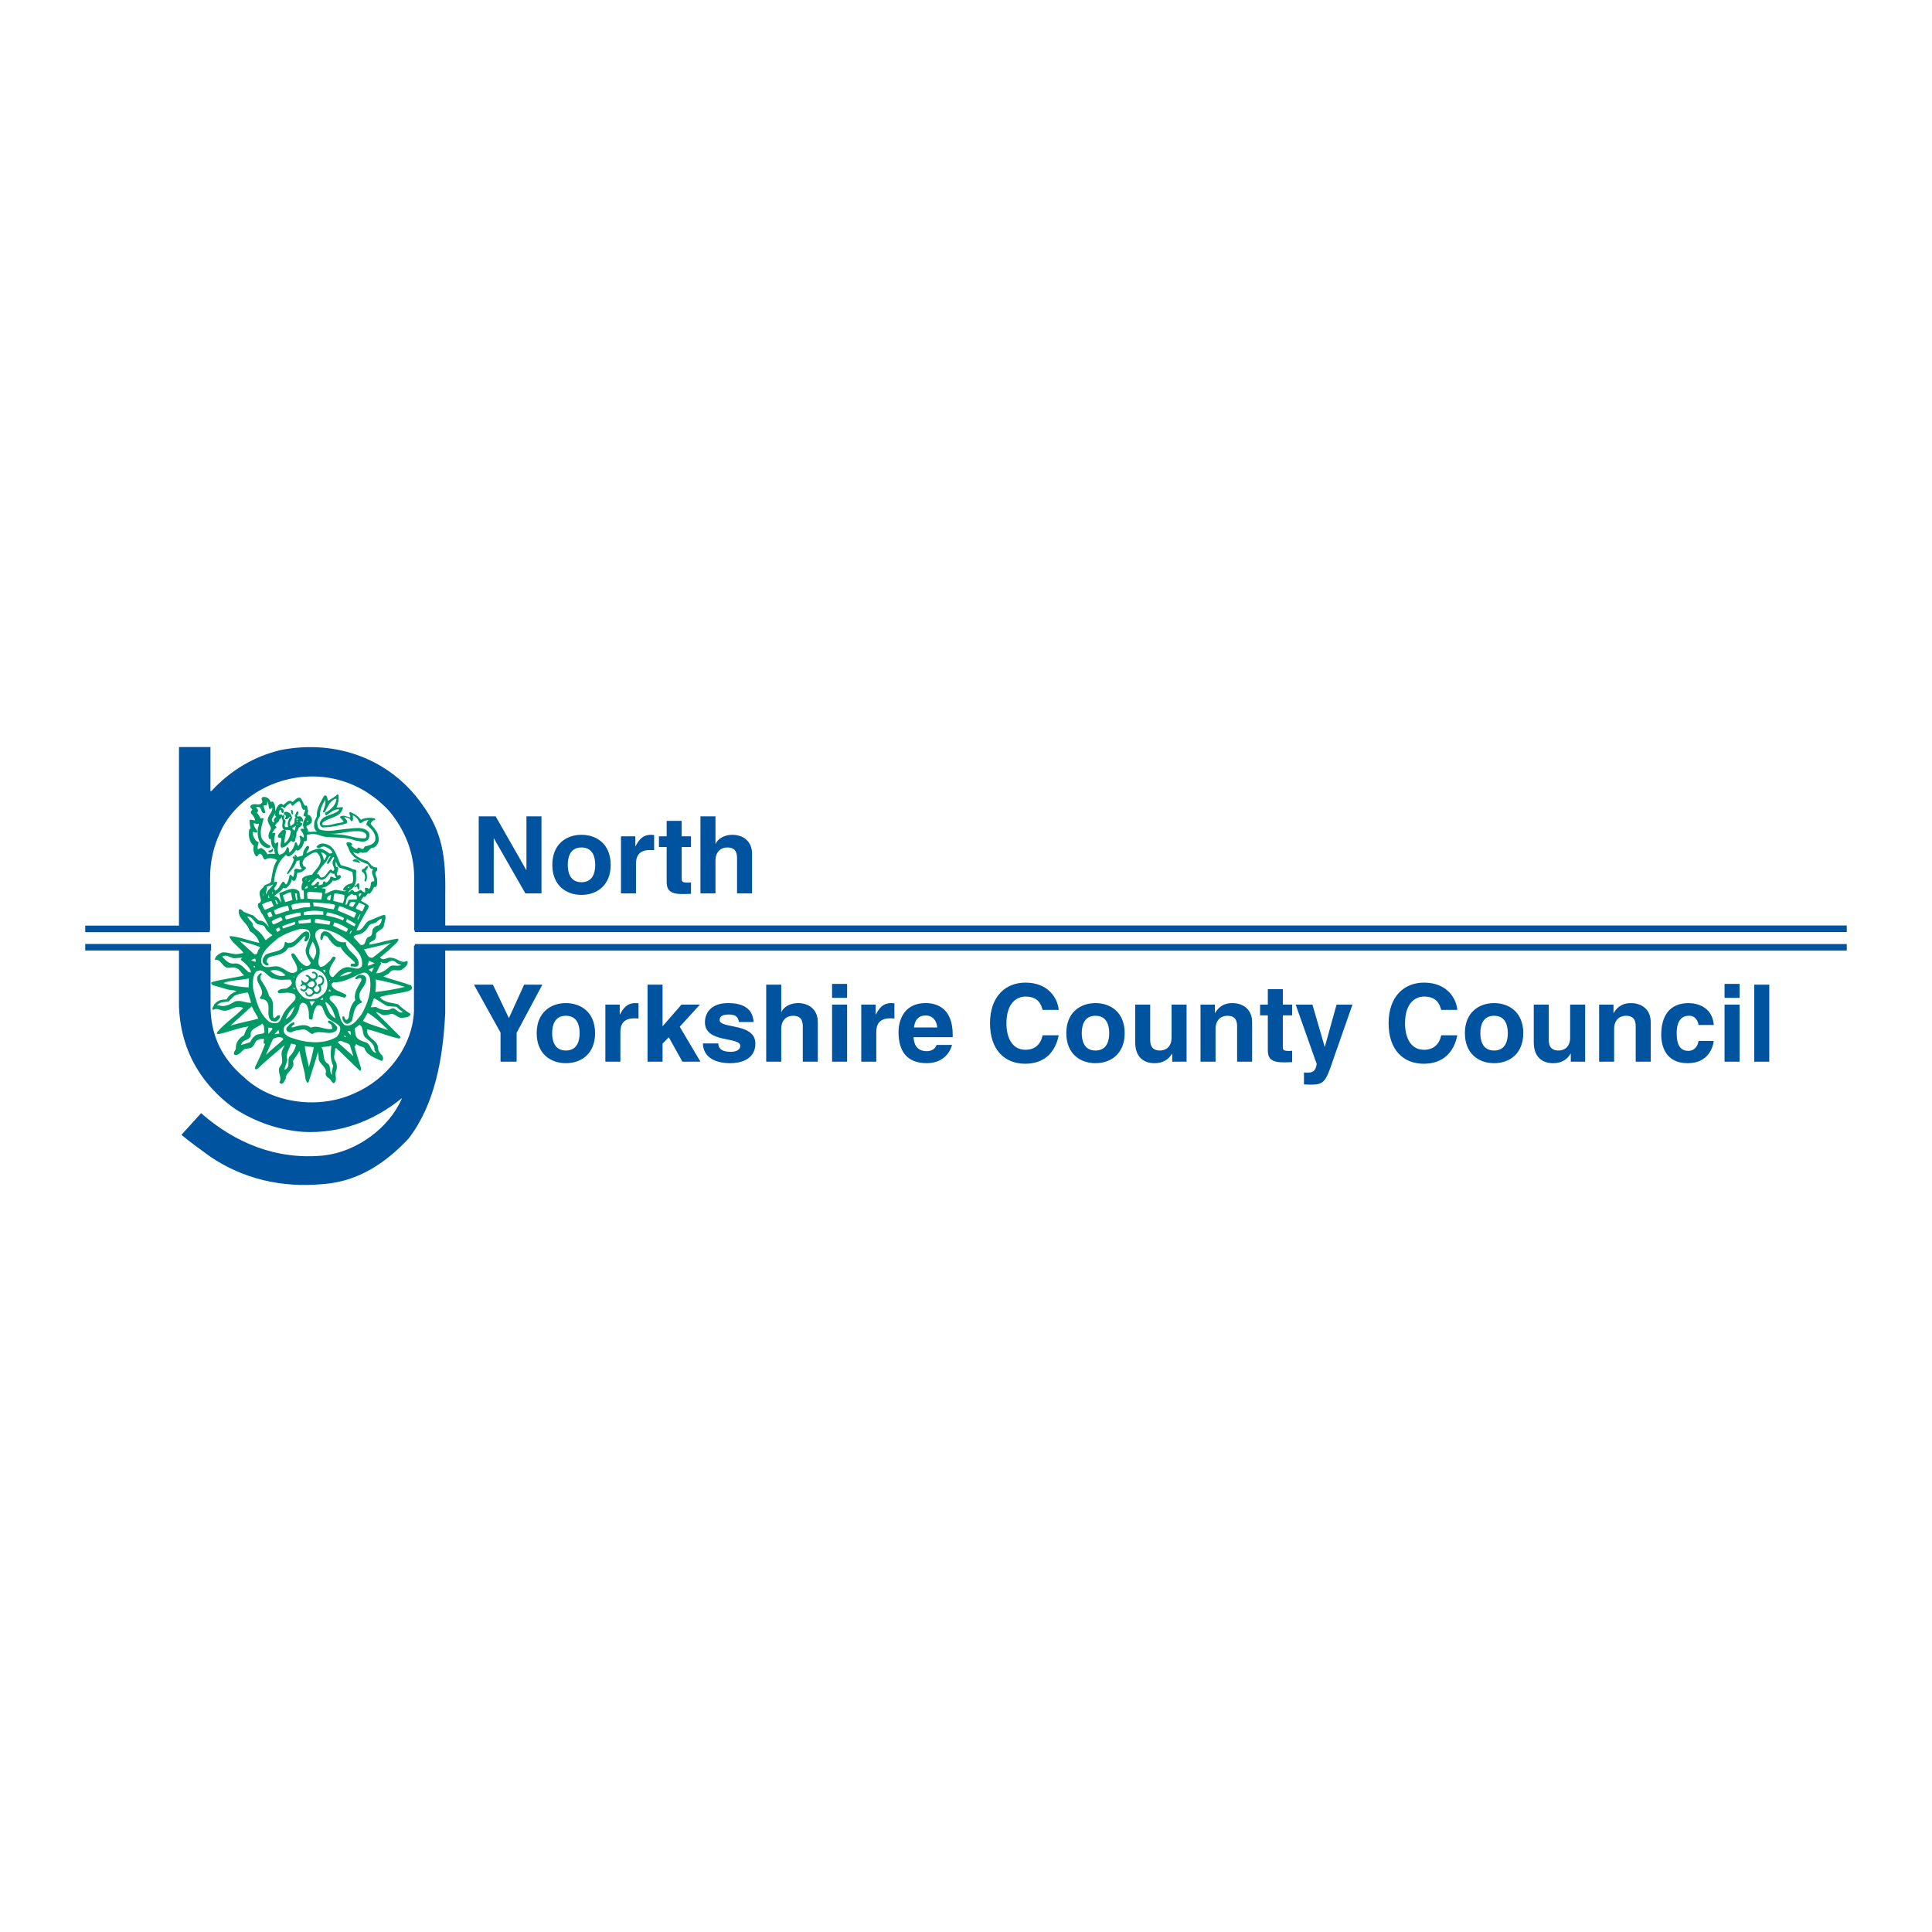 <?xml version="1.0" encoding="utf-8"?>
<!-- Generator: Adobe Illustrator 13.0.0, SVG Export Plug-In . SVG Version: 6.00 Build 14948)  -->
<!DOCTYPE svg PUBLIC "-//W3C//DTD SVG 1.0//EN" "http://www.w3.org/TR/2001/REC-SVG-20010904/DTD/svg10.dtd">
<svg version="1.0" id="Layer_1" xmlns="http://www.w3.org/2000/svg" xmlns:xlink="http://www.w3.org/1999/xlink" x="0px" y="0px"
	 width="192.756px" height="192.756px" viewBox="0 0 192.756 192.756" enable-background="new 0 0 192.756 192.756"
	 xml:space="preserve">
<g>
	<polygon fill-rule="evenodd" clip-rule="evenodd" fill="#FFFFFF" points="0,0 192.756,0 192.756,192.756 0,192.756 0,0 	"/>
	<path fill-rule="evenodd" clip-rule="evenodd" fill="#009A67" d="M27.197,84.927c-0.098,0.095-0.261,0.17-0.392,0.085
		c-0.033-0.033-0.011-0.096-0.022-0.138c0.164,0.01,0.305-0.075,0.392-0.193C27.285,84.713,27.241,84.852,27.197,84.927
		L27.197,84.927z"/>
	<path fill-rule="evenodd" clip-rule="evenodd" fill="#009A67" d="M35.958,86.106c-0.261-0.032-0.501-0.149-0.762-0.191
		c-0.044-0.107,0.087-0.107,0.131-0.17C35.632,85.627,35.828,85.915,35.958,86.106L35.958,86.106z"/>
	<path fill-rule="evenodd" clip-rule="evenodd" fill="#009A67" d="M36.743,86.457c-0.087,0.149-0.131,0.319-0.272,0.437
		c0.152,0.298,0.228,0.81,0,1.075c-0.219-0.074,0-0.308-0.044-0.479c-0.011-0.203-0.098-0.426-0.293-0.5
		c-0.065-0.106-0.055-0.224,0.065-0.288C36.427,86.723,36.546,86.234,36.743,86.457L36.743,86.457z"/>
	<path fill-rule="evenodd" clip-rule="evenodd" fill="#009A67" d="M35.839,88.694c-0.032,0.042-0.098,0.095-0.131,0.021
		l-0.087-0.266c-0.098-0.043-0.217,0.191-0.25,0c-0.011-0.106,0.13-0.075,0.174-0.171c0.087-0.064,0.163-0.212,0.272-0.138
		C35.861,88.311,35.839,88.512,35.839,88.694L35.839,88.694z"/>
	<path fill-rule="evenodd" clip-rule="evenodd" fill="#009A67" d="M32.308,97.609c-0.065-0.192-0.239-0.299-0.435-0.31
		c-0.065,0.022-0.12,0.054-0.109,0.139c0.033,0.063,0.109,0.021,0.175,0.033c0.174,0.073,0.293,0.266,0.218,0.457
		c-0.044,0.224-0.294,0.201-0.436,0.309c-0.098,0.128,0.087,0.18,0.12,0.266c0.109,0.171-0.021,0.33-0.141,0.447
		c-0.142,0.117-0.294-0.042-0.371-0.159c-0.142-0.245,0.327-0.342,0.272-0.628c0.033-0.171-0.305-0.341-0.022-0.459
		c0.099-0.138,0.164-0.308,0.099-0.479c-0.099-0.202-0.349-0.373-0.545-0.233c-0.065,0.233,0.272,0.02,0.337,0.212
		c0.043,0.128,0.087,0.276-0.043,0.384c-0.425,0.255-0.533-0.49-0.926-0.288c-0.054,0.191,0.25,0.063,0.284,0.267
		c0.098,0.192-0.087,0.341-0.218,0.447c-0.207,0.074-0.348-0.128-0.458-0.234c-0.163,0.17,0.196,0.384-0.108,0.479
		c-0.054,0.044,0,0.096,0.011,0.139c0.108,0.043,0.13-0.085,0.196-0.095c0.109-0.055,0.228-0.012,0.293,0.095
		c0.055,0.117,0,0.245-0.108,0.319c-0.12,0.043-0.25,0.021-0.315-0.096c-0.055-0.031-0.12,0.031-0.099,0.096
		c0.054,0.148,0.229,0.192,0.371,0.214c0.196-0.043,0.272-0.214,0.37-0.363c0.207,0.107,0.501,0.139,0.49,0.438
		c-0.076,0.17-0.261,0.267-0.446,0.255c-0.142-0.063-0.142-0.298-0.272-0.287c-0.055,0.074,0.01,0.159,0.01,0.245
		c0.077,0.148,0.262,0.223,0.436,0.212c0.272,0.011,0.349-0.415,0.632-0.266c0.174-0.011,0.349-0.105,0.425-0.276
		c0.12-0.159,0.032-0.405,0-0.554c0.131-0.012,0.196-0.117,0.272-0.213C32.341,97.971,32.384,97.769,32.308,97.609L32.308,97.609z
		 M31.175,98.471c-0.12,0.043-0.283,0-0.392-0.074l-0.142-0.181c0.174-0.17,0.556-0.554,0.741-0.128
		C31.437,98.247,31.317,98.396,31.175,98.471L31.175,98.471z"/>
	<path fill-rule="evenodd" clip-rule="evenodd" fill="#009A67" d="M33.942,93.969C34.106,94.033,34.367,94,34.508,94
		c-0.01,0.959,1.482,1.332,1.253,2.3c-0.185,0.255-0.49,0.107-0.741,0.117c-0.065-0.042-0.043-0.138-0.022-0.191
		c0.076-0.233,0.545,0.117,0.371-0.245c-0.479-0.469-1.089-0.895-1.395-1.501c-0.49,0.096-0.816-0.383-1.089-0.702
		c-0.108-0.192-0.272-0.447-0.534-0.447c-0.196,0.127-0.087,0.436-0.315,0.479c-0.153-0.17-0.033-0.416-0.022-0.606
		c0.087-0.128,0.185-0.267,0.337-0.289C33.093,92.883,33.267,93.831,33.942,93.969L33.942,93.969z"/>
	<path fill-rule="evenodd" clip-rule="evenodd" fill="#009A67" d="M30.86,93.181c0.043,0.288-0.043,0.564-0.294,0.746
		c-0.076,0-0.173,0.021-0.196-0.075c-0.021-0.17,0.109-0.277,0.12-0.437h-0.12c-0.501,0.426-0.893,1.16-1.623,1.15
		c-0.392,0.713-1.188,0.703-1.84,0.916c-0.164,0.085-0.294,0.245-0.316,0.427c-0.022,0.169,0.425,0.308,0.099,0.415
		c-0.186,0.031-0.284-0.118-0.414-0.214c-0.196-0.277,0.011-0.585,0.174-0.819c0.643-0.448,1.928-0.213,1.96-1.268
		c0.142-0.117,0.24,0.106,0.392,0.064c0.774-0.01,1.002-0.915,1.667-1.149C30.653,92.893,30.86,93,30.86,93.181L30.86,93.181z"/>
	<path fill-rule="evenodd" clip-rule="evenodd" fill="#009A67" d="M26.155,97.152c-0.164,0.139-0.207,0.352-0.152,0.554
		c0.315,0.532,0.708,1.054,0.838,1.661c0.675,0.563,0.262,1.459,0.436,2.172c0.207,0.127,0.272-0.181,0.446-0.234
		c0.098-0.011,0.251-0.032,0.218,0.117c-0.032,0.191-0.174,0.362-0.349,0.458c-0.174,0.106-0.37-0.021-0.512-0.032
		c-0.697-0.597,0.174-1.693-0.751-2.15c-0.163-0.043-0.338,0.021-0.424-0.139c0.881-0.905-0.991-1.715,0.098-2.47L26.155,97.152
		L26.155,97.152z"/>
	<path fill-rule="evenodd" clip-rule="evenodd" fill="#009A67" d="M36.513,97.536c0.206,0.861-1.079,1.362-0.534,2.277
		c0.064,0.054,0.196,0.097,0.12,0.214c-0.795,0.256-0.806,1.15-0.981,1.82c-0.163,0.159-0.349,0.372-0.61,0.267
		c-0.229-0.107-0.359-0.362-0.348-0.618c-0.022-0.053,0.021-0.106,0.076-0.096c0.196-0.011,0.108,0.266,0.293,0.352
		c0.164,0,0.229-0.148,0.272-0.276c0.076-0.618,0.175-1.225,0.643-1.683c-0.186-0.767,0.283-1.352,0.61-1.959
		c-0.011-0.085,0.032-0.191-0.076-0.245c-0.207-0.053-0.328,0.181-0.534,0.074c0-0.203,0.229-0.287,0.359-0.404
		C36.066,97.238,36.371,97.247,36.513,97.536L36.513,97.536z"/>
	<path fill-rule="evenodd" clip-rule="evenodd" fill="#009A67" d="M33.605,102.423c0.076,0.106,0.032,0.276-0.033,0.383
		c-0.697,0.607-1.688-0.159-2.418,0.362c-0.327-0.117-0.545-0.501-0.937-0.458c-0.403,0.064-0.817,0.074-1.155,0.287
		c-0.196,0-0.403-0.042-0.479-0.233c-0.098-0.267,0.218-0.362,0.294-0.554c0.142-0.096,0.272-0.192,0.435-0.234
		c0.077,0.054,0.065,0.16,0.044,0.234c-0.109,0.031-0.185,0.148-0.283,0.223l0.087,0.086c0.588-0.17,1.296-0.448,1.841,0.011
		c0.697-0.298,1.383,0.234,2.091,0.138c0.153-0.096-0.022-0.202,0-0.329c-0.033-0.268-0.61-0.268-0.272-0.533
		C33.147,101.901,33.387,102.146,33.605,102.423L33.605,102.423z"/>
	<path fill="none" stroke="#00539F" stroke-width="0.655" stroke-miterlimit="2.613" d="M41.386,94.515h142.866 M41.386,92.663
		h142.866"/>
	<polygon fill-rule="evenodd" clip-rule="evenodd" fill="#00539F" points="52.524,81.447 54.023,81.447 54.023,89.134 
		52.417,89.134 49.281,83.653 49.26,83.653 49.26,89.134 47.761,89.134 47.761,81.447 49.452,81.447 52.503,86.8 52.524,86.8 
		52.524,81.447 	"/>
	<path fill-rule="evenodd" clip-rule="evenodd" fill="#00539F" d="M59.386,86.286c0,0.728-0.214,1.734-1.37,1.734
		c-1.156,0-1.37-1.006-1.37-1.734s0.214-1.735,1.37-1.735C59.172,84.551,59.386,85.558,59.386,86.286L59.386,86.286z M60.928,86.286
		c0-2.055-1.381-2.998-2.912-2.998s-2.911,0.942-2.911,2.998c0,2.055,1.38,2.997,2.911,2.997S60.928,88.341,60.928,86.286
		L60.928,86.286z"/>
	<path fill-rule="evenodd" clip-rule="evenodd" fill="#00539F" d="M61.955,83.438h1.434v0.985h0.022
		c0.31-0.579,0.653-1.135,1.562-1.135c0.097,0,0.193,0.011,0.289,0.021v1.52c-0.128-0.021-0.289-0.021-0.428-0.021
		c-1.167,0-1.381,0.729-1.381,1.359v2.966h-1.499V83.438L61.955,83.438z"/>
	<path fill-rule="evenodd" clip-rule="evenodd" fill="#00539F" d="M68.011,83.438h0.931v1.07h-0.931v3.094
		c0,0.332,0.011,0.46,0.621,0.46c0.096,0,0.204-0.011,0.31-0.021v1.135c-0.235,0.01-0.471,0.021-0.706,0.021h-0.192
		c-1.296,0-1.531-0.493-1.531-1.23v-3.458h-0.771v-1.07h0.771v-1.542h1.498V83.438L68.011,83.438z"/>
	<path fill-rule="evenodd" clip-rule="evenodd" fill="#00539F" d="M75.034,89.134h-1.499v-3.458c0-0.417-0.021-1.124-0.974-1.124
		c-0.664,0-1.178,0.45-1.178,1.317v3.266h-1.499v-7.687h1.499v2.73h0.021c0.193-0.471,0.834-0.889,1.649-0.889
		c1.113,0,1.98,0.653,1.98,1.906V89.134L75.034,89.134z"/>
	<path fill="none" stroke="#00539F" stroke-width="0.655" stroke-miterlimit="2.613" d="M8.504,94.506h12.557 M8.504,92.675
		h12.415"/>
	<path fill-rule="evenodd" clip-rule="evenodd" fill="#009A67" d="M41.005,98.308c-0.904-0.341-1.862-0.544-2.766-0.884
		c0.25-0.139,0.512-0.213,0.708-0.479c0.359-0.351,0.893,0.075,1.252-0.288c0.24-0.17,0.545-0.426,0.458-0.767l-0.098-0.011
		c-0.535,0.298-0.937-0.298-1.459-0.309c-0.436-0.17-0.872,0.416-1.188-0.064c0.599-0.414,1.133-0.958,1.667-1.448
		c0.055-0.127,0.284-0.276,0.109-0.404c-0.948,0.117-1.863,0.437-2.821,0.596c-0.087-0.351,0.403-0.298,0.556-0.563
		c0.12-0.149,0.086-0.374,0.098-0.555c0.174-0.298,0.599-0.351,0.763-0.691c0.022-0.405,0.294-0.799,0.12-1.182
		c-0.523,0.106-0.969,0.372-1.459,0.553c-0.621,0.149-0.665,1.107-1.383,1.012c0.218-0.543,0.545-1.086,0.838-1.629
		c0.142-0.255,0.316-0.501,0.414-0.777c-0.196-0.288-0.534-0.362-0.806-0.543c0.065-0.149,0.153-0.287,0.25-0.416
		c0.327,0.171,0.316-0.489,0.61-0.276c0.218-0.202,0.349-0.448,0.458-0.703c0.076,0.096,0.153-0.031,0.229-0.042
		c0.076-0.17,0.098-0.383,0.065-0.576c0.076-0.372-0.425-0.712,0-1.01c0.011-0.096,0.054-0.246-0.044-0.31
		c-0.436,0.032-0.653-0.382-0.882-0.617c-0.512-0.181-1.045-0.362-1.427-0.82V85.03c0.174,0.043,0.338,0.149,0.545,0.127
		c0.109-0.255,0.338,0.022,0.534-0.095c0.468,0.053,0.468-0.522,0.937-0.491c0.272-0.138,0.446-0.415,0.511-0.692
		c-0.011-0.437-0.098-0.841-0.392-1.15c-0.108-0.224-0.359-0.361-0.414-0.574c0.065-0.182,0.24-0.32,0.436-0.352
		c0.043-0.043,0-0.107-0.044-0.149c-0.446-0.107-0.98-0.075-1.372,0.138c-0.283-0.384-0.675-0.618-1.078-0.789
		c-0.239,0.171,0.131,0.331-0.021,0.554c-0.305-0.096-0.763-0.309-1.013-0.042c0.108,0.17,0.305,0.277,0.392,0.469l-0.284,0.096
		c-0.588,0.053-1.144,0.34-1.764,0.245c-0.142-0.043-0.12-0.192-0.033-0.267c0.632-0.543,1.699-0.447,1.993-1.385v-0.149
		c-0.185,0.011-0.425,0.054-0.621,0.032c0.163-0.352,0.25-0.799,0.196-1.203c0.011-0.075-0.076-0.085-0.142-0.075
		c-0.262,0.278-0.61,0.426-0.915,0.628c-0.055-0.181-0.055-0.383-0.163-0.532c-0.076,0.01-0.175-0.032-0.229,0.032
		c-0.359,0.649-0.751,1.277-0.729,2.076c-0.12,0.234-0.262,0.458-0.25,0.746c-0.043,0.287,0.033,0.542,0.25,0.724l-0.044,0.043
		c-0.305-0.075-0.555,0.063-0.86-0.043c0.174-0.245-0.25-0.34-0.076-0.575c0.163-0.032,0.316-0.149,0.436-0.266
		c0.076-0.161,0.099-0.384,0.011-0.555c-0.077-0.063-0.12-0.255-0.272-0.234c-0.196-0.053-0.033-0.32-0.054-0.479
		c-0.131-0.139,0.033-0.575-0.316-0.458c-0.196-0.255-0.239-0.575-0.49-0.798c-0.349-0.064-0.512,0.308-0.784,0.436L29.09,79.93
		c-0.36-0.138-0.556,0.203-0.828,0.384c-0.087-0.053-0.153-0.16-0.272-0.117c-0.316,0.117-0.403,0.457-0.512,0.734
		c-0.011-0.351-0.021-0.692-0.25-0.948c-0.065-0.032-0.164-0.021-0.186,0.064c-0.032-0.053-0.076-0.106-0.097-0.17
		c-0.153-0.278-0.437-0.416-0.741-0.352c-0.229,0.117,0.033,0.372-0.055,0.542c-0.283,0.426-0.828-0.053-1.144,0.319
		c-0.12,0.193,0.142,0.266,0.174,0.406c-0.108,0.084-0.163,0.191-0.152,0.33c0.217,0.213,0.381,0.468,0.435,0.724
		c-0.196,0.021-0.381-0.117-0.555-0.042c-0.022,0.319,0.032,0.596,0.098,0.862l-0.131,0.064c-0.109,0.575-0.044,1.267,0.447,1.65
		c-0.109,0.394,0,0.755,0.218,1.054c0.25,0.063,0.174-0.277,0.425-0.255c0.24,0.106,0.261,0.373,0.392,0.553
		c0.12,0.085,0.239-0.063,0.359-0.095c0.315-0.054,0.686,0,0.937,0.181c-0.403,0.554-0.468,1.278-0.588,1.927
		c0.055,0.479-0.512,0.405-0.74,0.66c-0.055,0.245-0.414,0.33-0.414,0.628c-0.109,0.394,0.424,0.926-0.153,1.107
		c-0.142,0.352,0.25,0.65,0.305,0.959h-0.01v0.021h0.054v-0.021c0.283,0.458,0.545,0.937,0.73,1.406
		c-0.25-0.31-0.556-0.704-1.002-0.65l-0.61-0.543c-0.305-0.075-0.578-0.213-0.861-0.32c-0.185-0.063-0.327-0.436-0.533-0.213
		c-0.142,0.894,0.915,1.31,1.079,2.108c0.457,0.266,0.86,0.713,0.958,1.182c-0.991-0.191-1.917-0.607-2.941-0.681l-0.011,0.106
		c0.262,0.628,1.035,1.033,1.384,1.598c-0.121-0.033-0.196,0.052-0.306,0.031c-0.621,0.225-1.166-0.16-1.807-0.106
		c-0.316,0.127-0.763,0.372-0.741,0.767c0.468-0.139,0.675,0.426,0.98,0.649c0.316,0.276,0.719-0.011,1.088,0.127
		c0.392,0.096,0.545,0.512,0.85,0.756c-1.056,0.267-2.189,0.362-3.234,0.672c-0.164,0.096,0.033,0.191,0.054,0.287l1.438,0.414
		c0.305,0.129,0.697,0.054,0.991,0.214c-0.414,0.117-0.795,0.416-1.013,0.81c-0.566-0.01-0.903,0.128-1.241,0.511
		c0.011,0.159-0.25,0.309-0.153,0.521h0.076c0.316-0.202,0.697,0.032,1.023,0.097c0.708,0.053,1.242-0.672,1.961-0.267
		c-0.817,0.862-1.797,1.458-2.592,2.396l-0.033,0.128c0.011,0.116,0.152,0.021,0.208,0.075c1.001-0.235,1.949-0.629,2.962-0.767
		c-0.272,0.255-0.337,0.574-0.468,0.883c-0.522,0.267-0.86,0.798-0.806,1.363c-0.076,0.181-0.294,0.352-0.153,0.575
		c0.425,0.148,0.697-0.342,1.002-0.555l0.621-0.116c0.239-0.096,0.371-0.341,0.457-0.554c0.174-0.31,0.544-0.362,0.861-0.362
		c0.065,0.181-0.163,0.458,0.12,0.512c-0.272,0.798-0.631,1.564-1.002,2.32v0.17c0.098,0.097,0.218,0,0.316-0.053
		c0.773-0.788,1.775-1.555,2.603-2.3l0.022,0.021c-0.12,0.234-0.25,0.469-0.294,0.744c-0.011,0.469,0.218,0.916-0.119,1.3
		c-0.403,0.511,0.185,1.043-0.055,1.554c-0.098,0.149,0.076,0.161,0.152,0.235c0.261-0.064,0.315-0.341,0.446-0.522
		c-0.043-0.713,1.024-0.947,0.708-1.746c0.207-0.352,0.512-0.724,0.665-1.033c0.12,0.682,0.305,1.332,0.458,1.992
		c0.13,0.404,0.044,0.82,0.294,1.171c0.054-0.011,0.13,0.032,0.152-0.042c0.305-0.99,0.643-1.959,0.926-2.972h0.032l0.043,0.479
		c-0.098,0.691,0.959,0.959,0.687,1.672c0.022,0.181,0.163,0.352,0.337,0.437c0.218,0.149,0.263,0.404,0.469,0.5
		c0.392-0.201,0.152-0.713,0.196-1.086c0.174-0.33,0.185-0.819-0.021-1.139c-0.273-0.373,0.01-0.8-0.023-1.225
		c0.12-0.182,0.24,0.16,0.393,0.192c0.708,0.681,1.394,1.373,2.08,2.012c0.174-0.021,0.065-0.224,0.098-0.31
		c-0.218-0.713-0.457-1.415-0.642-2.14c0.131,0,0.131-0.138,0.152-0.233c0.24,0.202,0.556,0.245,0.828,0.383
		c0.239,0.788,1.1,1.012,1.743,1.32l0.12-0.128c0.065-0.159-0.044-0.288-0.065-0.426c-0.305-0.234-0.447-0.564-0.447-0.938
		c-0.174-0.66-1.23-0.873-1.057-1.671c1.079,0.244,2.081,0.691,3.17,0.926c0.087-0.011,0.131-0.106,0.142-0.17
		c-0.773-0.777-1.568-1.587-2.396-2.386v-0.074c0.25,0.032,0.436,0.213,0.665,0.287c0.293,0.043,0.578-0.063,0.849-0.127
		c0.414,0.021,0.675,0.49,1.111,0.394c0.306-0.042,0.719-0.042,0.785-0.383c-0.447-0.267-0.85-0.586-1.252-0.959
		c-0.632-0.182-1.362-0.138-1.819-0.725c0.937-0.287,1.982-0.351,2.94-0.617c0.077-0.084,0.218-0.096,0.251-0.202
		C41.136,98.531,41.082,98.403,41.005,98.308L41.005,98.308z M30.764,81.915c-0.011,0.053-0.043,0.106-0.098,0.117
		C30.601,82.011,30.655,81.862,30.764,81.915L30.764,81.915z M37.941,95.97c0.186,0.117,0.458,0.181,0.687,0.095
		c0.206-0.149,0.511-0.298,0.762-0.138c0.196,0.171,0.392,0.31,0.643,0.329c-0.327,0.214-0.719-0.031-1.079,0.129
		c-0.424,0.352-0.837,0.734-1.426,0.713c0.174-0.319,0.283-0.66,0.512-0.958L37.941,95.97L37.941,95.97z M38.998,94.074
		c-0.577,0.479-1.198,1.022-1.819,1.47c-0.555,0.074-0.599-0.511-0.872-0.82C37.211,94.5,38.116,94.32,38.998,94.074L38.998,94.074z
		 M36.699,96.353c-0.054-0.16,0.12-0.309,0.087-0.5l0.588,0.234C37.179,96.204,36.95,96.31,36.699,96.353L36.699,96.353z
		 M37.31,96.544l-0.229,0.437l-0.294-0.224C36.896,96.661,37.124,96.598,37.31,96.544L37.31,96.544z M35.566,93.265
		c0.534-0.01,1.024-0.437,1.23-0.905c0.175-0.224,0.447-0.202,0.676-0.298c0.207-0.139,0.37-0.373,0.621-0.404
		c-0.01,0.255-0.098,0.5-0.315,0.671c-0.239,0.011-0.458,0.17-0.588,0.383c-0.087,0.287,0,0.703-0.425,0.767
		c-0.424,0.203-0.174,0.916-0.806,0.788L35.273,93.5C35.295,93.371,35.458,93.318,35.566,93.265L35.566,93.265z M34.347,96.566
		c-0.446,0.128-0.773,0.565-1.089,0.894c-0.196,0.085-0.305-0.138-0.36-0.245c-0.163-0.649,0.349-1.128,0.61-1.649
		c-0.37-0.395-0.458,0.297-0.729,0.404c-0.229,0.234-0.468,0.5-0.817,0.5c-0.436-0.405-0.011-1-0.066-1.522
		c0.109-0.788-1.1-1.81,0.066-2.279c1.524,0.129,2.843,1.097,3.757,2.321c0.327,0.394,0.479,0.906,0.381,1.416
		C35.643,96.981,34.979,96.278,34.347,96.566L34.347,96.566z M35.131,96.981c-0.338,0.266-0.785,0.351-1.209,0.448
		C34.249,97.108,34.642,96.928,35.131,96.981L35.131,96.981z M31.668,99.589c-0.49,0.149-1.177,0.182-1.547-0.244
		c-0.457-0.447-0.752-0.99-0.588-1.629c0.152-0.618,0.849-0.937,1.426-1.055c0.566-0.011,1.089,0.149,1.416,0.649
		c0.272,0.352,0.36,0.863,0.229,1.32C32.528,99.1,32.038,99.355,31.668,99.589L31.668,99.589z M32.234,99.536l-0.021,0.224
		l-0.25-0.032C32.005,99.643,32.146,99.6,32.234,99.536L32.234,99.536z M31.429,99.877c-0.131,0.16-0.251,0.33-0.316,0.521
		l-0.229-0.5C31.069,99.888,31.265,99.909,31.429,99.877L31.429,99.877z M30.023,99.568l-0.087,0.064v-0.139L30.023,99.568
		L30.023,99.568z M29.293,98.578l0.043-0.043c0.055,0.032,0.088,0.107,0.077,0.192C29.38,98.652,29.195,98.694,29.293,98.578
		L29.293,98.578z M29.271,97.46c0.033-0.011,0.055-0.054,0.098-0.031l-0.021,0.106L29.271,97.46L29.271,97.46z M27.998,96.523
		c-0.632-0.405-1.722,0.469-1.939-0.554c-0.032-1.022,0.893-1.672,1.623-2.321c0.697-0.458,1.448-0.767,2.254-0.958
		c0.283,0,0.577-0.022,0.805,0.096c0.491,0.5-0.043,1.117-0.152,1.65c-0.294,0.575,0.131,1.139,0.414,1.628
		c-0.022,0.117-0.131,0.256-0.262,0.288c-0.304,0.105-0.522-0.16-0.718-0.309c-0.305-0.288-0.424-0.649-0.73-0.937
		c-0.098,0.021-0.239,0.021-0.239,0.149c0.13,0.564,0.708,0.98,0.577,1.629C29.032,97.406,28.52,96.683,27.998,96.523L27.998,96.523
		z M28.488,97.311c-0.556,0.191-1.123-0.053-1.525-0.458C27.54,96.661,28.117,96.885,28.488,97.311L28.488,97.311z M28.073,90.06
		c-0.207-0.245-0.305-0.66-0.718-0.628c0.25-0.331,0.718-0.469,0.904-0.884c0.087,0.149,0.217,0.043,0.349,0.022
		c0.261-0.224,0.458-0.5,0.49-0.82l0.239,0.17c0.283-0.181,0.251-0.554,0.328-0.842c0.337-0.01,0.675-0.169,0.849-0.446
		c0.032-0.086-0.054-0.161-0.12-0.171c-0.131,0.01-0.131-0.139-0.174-0.213c-0.12-0.266,0.109-0.437,0.174-0.649
		c0.392-0.202,0.708-0.553,1.176-0.575c0.24,0.181,0.403,0.5,0.425,0.819c-0.033,0.575-0.566,0.948-0.861,1.427
		c-0.359,0.043-0.718,0.118-0.979,0.362c-0.012,0.095-0.077,0.276,0.065,0.34c-0.109,0.256-0.24,0.639-0.044,0.883l0.12-0.021
		l0.033,0.809c-0.077,0.107-0.229,0.033-0.349,0.054l-0.12-0.746c-0.578-0.586-1.362-0.053-1.961,0.138l-0.032,0.075L28.073,90.06
		L28.073,90.06z M27.725,90.199c-0.033,0.063-0.153,0.043-0.142-0.042l-0.153-0.362C27.648,89.794,27.66,90.049,27.725,90.199
		L27.725,90.199z M32.506,86.004c0.174-0.182,0.218-0.522,0.468-0.618c-0.044,0.309-0.468,0.511-0.294,0.862
		c0.262-0.223,0.36-0.521,0.578-0.766c0.239,0.138-0.13,0.319-0.065,0.543c-0.109,0.341,0.392,0.681,0.021,0.894
		c-0.065-0.075-0.141-0.203-0.271-0.149c-0.328,0.255-0.468,0.852-0.958,0.767c-0.132-0.107-0.132-0.447-0.393-0.288
		C31.832,86.802,32.169,86.366,32.506,86.004L32.506,86.004z M32.038,85.024c0.208,0.063,0.414,0.16,0.545,0.362
		c-0.087,0.16-0.12,0.331-0.272,0.458C32.288,85.546,32.146,85.29,32.038,85.024L32.038,85.024z M34.827,89.762
		c-0.164,0.148-0.109,0.437-0.316,0.511l-0.043-0.031c0.077-0.288,0.077-0.64,0.294-0.832c0.142-0.031,0.207-0.234,0.359-0.223
		l0.196,0.128l0.229-0.021c0.054,0.128,0.065,0.298,0.065,0.426L34.827,89.762L34.827,89.762z M35.469,90.007
		c-0.022,0.149-0.174,0.309-0.25,0.458c-0.131,0.033-0.251-0.063-0.382-0.095c0.022-0.139,0.065-0.298,0.186-0.362
		C35.175,89.964,35.305,90.028,35.469,90.007L35.469,90.007z M34.238,88.708c-0.022,0.064,0.022,0.148,0.099,0.148l0.174-0.021
		c-0.011,0.042-0.055,0.085-0.098,0.095l-0.882-0.148c-0.392,0.021-0.773,0.276-1.1,0.404c-0.055-0.192,0.239-0.511-0.12-0.543
		l-0.229-0.021c0.142-0.096,0.359-0.107,0.522-0.192c0.207-0.17,0.512-0.32,0.588-0.585c0.218,0.117,0.403-0.053,0.61-0.085
		c0.12-0.106,0.262-0.234,0.174-0.394c-0.109-0.202-0.305,0.149-0.37-0.139c0-0.266,0.261-0.532,0.076-0.745l-0.131,0.021
		c-0.109-0.17-0.065-0.351-0.043-0.543c0.109,0.213,0.142,0.49,0.392,0.618c0.425,0.117,0.849,0.255,1.252,0.416
		c0.044,0.383,0.186,0.798-0.033,1.139C34.761,88.175,34.402,88.367,34.238,88.708L34.238,88.708z M34.88,88.474
		c-0.01,0.042-0.065,0.074-0.098,0.117h-0.077C34.717,88.516,34.793,88.452,34.88,88.474L34.88,88.474z M34.543,91.977
		c0.032-0.096,0.011-0.213,0.098-0.288c0.283,0.182,0.588,0.309,0.849,0.521l-0.12,0.213C35.098,92.328,34.805,92.136,34.543,91.977
		L34.543,91.977z M35.098,92.903c-0.076,0.085-0.076,0.235-0.196,0.266c-0.043-0.117,0.065-0.213,0.12-0.308
		C35.055,92.849,35.077,92.881,35.098,92.903L35.098,92.903z M34.729,92.668c-0.087,0.097-0.087,0.406-0.284,0.267l-1.209-0.575
		l0.121-0.34C33.846,92.158,34.303,92.371,34.729,92.668L34.729,92.668z M34.238,91.828c-0.534-0.223-1.1-0.383-1.688-0.479
		c0.022-0.117,0.011-0.255,0.12-0.33c0.578,0.127,1.133,0.277,1.645,0.565L34.238,91.828L34.238,91.828z M31.003,91.678l0.011,0.383
		l-1.188,0.096c-0.021-0.096-0.043-0.181-0.065-0.277C30.143,91.732,30.611,91.806,31.003,91.678L31.003,91.678z M30.317,91.008
		c0.631-0.171,1.296-0.182,1.938-0.064v0.329c-0.631-0.042-1.252,0-1.906,0.033C30.285,91.231,30.317,91.104,30.317,91.008
		L30.317,91.008z M31.2,93.936c0.217,0.394,0.479,0.895,0.272,1.384l-0.196,0.437c-0.142-0.202-0.436-0.447-0.436-0.767
		C30.84,94.596,31.047,94.276,31.2,93.936L31.2,93.936z M31.472,91.689c0.523-0.011,0.98,0.16,1.471,0.234
		c0.032,0.118-0.055,0.235-0.077,0.341l-1.416-0.191C31.362,91.966,31.429,91.806,31.472,91.689L31.472,91.689z M33.291,90.73
		c-0.654-0.074-1.306-0.298-2.015-0.319c0.032-0.139-0.065-0.298,0-0.384c0.708,0.085,1.47,0.053,2.134,0.245
		C33.443,90.433,33.334,90.582,33.291,90.73L33.291,90.73z M30.786,88.974l1.329,0.075c0.065,0.245-0.032,0.458-0.054,0.692
		c-0.469-0.032-0.904-0.011-1.395-0.096C30.709,89.41,30.524,89.081,30.786,88.974L30.786,88.974z M30.644,88.378
		c0.054,0.043,0.065,0.127,0.065,0.213c-0.087,0.042-0.174,0.064-0.284,0.053C30.404,88.537,30.567,88.442,30.644,88.378
		L30.644,88.378z M30.47,87.75c-0.033-0.054,0.087-0.117,0.153-0.117L30.47,87.75L30.47,87.75z M30.741,87.941l0.262-0.181
		C30.916,87.824,30.905,88.005,30.741,87.941L30.741,87.941z M31.232,88.612c0.13,0.011,0.371-0.255,0.359-0.021L31.232,88.612
		L31.232,88.612z M33.018,89.283c0.033,0.192-0.055,0.341-0.076,0.511c-0.099,0.074-0.186-0.053-0.294-0.032
		C32.583,89.475,32.79,89.347,33.018,89.283L33.018,89.283z M33.258,89.89c0.022-0.256,0.033-0.511,0.109-0.746
		c0.349,0.011,0.675,0.064,0.98,0.149c0.033,0.266-0.021,0.564-0.131,0.809C33.9,90.071,33.584,89.943,33.258,89.89L33.258,89.89z
		 M33.562,87.557c-0.25,0.182-0.609-0.404-0.643,0.129c-0.119,0.148-0.207,0.309-0.392,0.383c-0.065,0.021-0.022-0.149-0.142-0.128
		c-0.196-0.042-0.142,0.181-0.207,0.288l-0.36,0.106c-0.13-0.106,0.197-0.394-0.13-0.362c-0.164,0.192-0.414,0.479-0.654,0.309
		c0.153-0.246,0.37-0.532,0.632-0.692c0.174,0.106,0.37,0.277,0.588,0.16c0.327-0.117,0.479-0.469,0.719-0.692
		c0.131,0.032,0.229,0.16,0.392,0.117C33.377,87.324,33.454,87.44,33.562,87.557L33.562,87.557z M29.642,89.794
		c-0.033,0.042-0.109,0.021-0.109-0.032l-0.099-0.639c0.055,0.053,0.208-0.032,0.196,0.095
		C29.587,89.442,29.707,89.602,29.642,89.794L29.642,89.794z M28.259,89.293c0.261-0.054,0.468-0.266,0.762-0.266l0.152,0.746
		c-0.207,0.128-0.49,0.149-0.719,0.234C28.411,89.762,28.215,89.581,28.259,89.293L28.259,89.293z M29.151,90.251
		c0.534-0.17,1.166-0.224,1.732-0.191l0.033,0.085l0.043,0.319c-0.207,0.118-0.436,0.021-0.665,0.075
		c-0.37,0.075-0.729,0.171-1.122,0.212C29.184,90.582,28.966,90.369,29.151,90.251L29.151,90.251z M29.958,91.04l0.065,0.309
		l-1.459,0.384c-0.076-0.043-0.131-0.181-0.131-0.288l0.099-0.096C29.01,91.242,29.457,91.082,29.958,91.04L29.958,91.04z
		 M29.435,91.966c0.033,0.064,0.011,0.159,0.011,0.245c-0.381,0.182-0.806,0.277-1.209,0.427c-0.043-0.075-0.065-0.16-0.077-0.235
		C28.585,92.253,28.988,92.083,29.435,91.966L29.435,91.966z M27.257,92.232c-0.055-0.107-0.153-0.181-0.142-0.31
		c0.272-0.223,0.6-0.297,0.904-0.426c0.098,0.054,0.141,0.203,0.174,0.309C27.899,91.955,27.594,92.147,27.257,92.232L27.257,92.232
		z M27.976,92.787l-0.272,0.191c-0.109-0.033-0.131-0.171-0.174-0.266c0.076-0.085,0.208-0.149,0.338-0.17L27.976,92.787
		L27.976,92.787z M30.154,96.694l-0.121,0.074v-0.149C30.1,96.608,30.121,96.672,30.154,96.694L30.154,96.694z M32.212,96.811
		l0.218-0.074l0.021,0.318L32.212,96.811L32.212,96.811z M32.528,99.973c0.566,0.394,0.751,1.022,0.958,1.629
		c-0.631-0.287-0.806-0.958-1.012-1.512C32.474,100.068,32.463,99.973,32.528,99.973L32.528,99.973z M33.04,98.876
		c-0.077,0.043-0.174,0.021-0.261,0.021l0.065-0.191L33.04,98.876L33.04,98.876z M32.844,97.843v-0.095
		c0.033,0.011,0.12,0.041,0.054,0.095C32.887,97.876,32.855,97.876,32.844,97.843L32.844,97.843z M35.316,91.583
		c-0.512-0.31-1.079-0.49-1.612-0.734c0-0.139,0.065-0.298,0.142-0.437c0.305,0.01,0.544,0.191,0.817,0.288l0.903,0.383
		C35.49,91.252,35.403,91.412,35.316,91.583L35.316,91.583z M35.687,91.774c-0.065-0.169,0.164-0.351,0.196-0.542
		c0.033-0.011,0.055,0.021,0.076,0.042C35.828,91.423,35.85,91.636,35.687,91.774L35.687,91.774z M36.406,90.337
		c-0.055,0.191-0.153,0.414-0.272,0.607l-0.621-0.288c-0.011-0.213,0.218-0.383,0.305-0.596
		C36.024,90.145,36.231,90.209,36.406,90.337L36.406,90.337z M35.861,89.486c-0.054-0.076-0.065-0.192-0.054-0.299
		c0.087-0.011,0.174-0.117,0.25-0.021C36.014,89.283,35.926,89.379,35.861,89.486L35.861,89.486z M27.47,81.105
		c0.011-0.062,0.022-0.117,0.015-0.159C27.493,81.001,27.485,81.054,27.47,81.105c-0.026,0.14-0.057,0.305,0.102,0.394
		c-0.142,0.042-0.207,0.203-0.261,0.319c-0.022,0.096,0.108,0.117,0.022,0.192l-0.055,0.064
		C26.882,81.706,27.369,81.439,27.47,81.105L27.47,81.105z M26.691,85.237c-0.143-0.245-0.338-0.533-0.654-0.64l-0.316,0.139
		c-0.054-0.244,0.033-0.49,0.087-0.713c-0.348-0.106-0.512-0.469-0.577-0.777V82.99c0.153,0,0.36,0.191,0.458-0.021
		c-0.13-0.276-0.402-0.501-0.37-0.841c0.163,0.01,0.338,0.139,0.501,0.043c0.054,0.138-0.077,0.297-0.099,0.457
		c-0.054,0.724,0.011,1.522,0.708,1.896c0.142,0.042,0.305,0.128,0.458,0.042c0.076-0.031,0.12-0.117,0.076-0.191
		c-0.392-0.181-0.795-0.479-0.904-0.905c-0.13-0.649,0.087-1.192,0.239-1.778c-0.087-0.096-0.196-0.074-0.293-0.021
		c-0.131-0.191-0.174-0.437-0.392-0.575c0.12-0.063,0.185-0.255,0.076-0.361l-0.141-0.214c0.12-0.042,0.272,0,0.392,0.043
		c0.164,0.181,0.131,0.661,0.49,0.554c0.077-0.245-0.131-0.469-0.12-0.734c0.098-0.106,0.239,0.063,0.315-0.075
		c0.011-0.117,0.077-0.245,0.022-0.361c0.196,0.213,0.099,0.532,0.24,0.767c0.12,0.032,0.185-0.085,0.271-0.149
		c0.109,0.564-0.697,0.916-0.37,1.533c0.065,0.223,0.316,0.426,0.208,0.681c-0.142,0.277-0.316,0.618-0.131,0.927h0.152
		c0.033,0.352,0.044,0.777,0.371,1.011c-0.065,0.17,0.043,0.32,0.043,0.479C27.191,85.194,26.93,85.13,26.691,85.237L26.691,85.237z
		 M27.572,84.087l-0.12,0.096c-0.196-0.299-0.054-0.714,0.022-1.033c-0.087-0.128-0.218-0.022-0.316-0.022
		c0.099-0.202,0.207-0.394,0.414-0.554c0.044-0.095-0.076-0.138-0.12-0.18c0.022-0.299,0.436-0.353,0.424-0.65
		c0.164-0.085,0.327-0.255,0.261-0.437c-0.065-0.128-0.185-0.011-0.271-0.022c-0.044-0.17-0.022-0.352,0.054-0.5
		c0.033,0,0.152,0.053,0.152,0.138c-0.011,0.074,0.011,0.139,0.087,0.191c0.066,0.032,0.087-0.053,0.131-0.075
		c0.065-0.17-0.011-0.34-0.174-0.425h-0.076c-0.021-0.032,0.011-0.085,0.055-0.118c0.141-0.031,0.185,0.203,0.337,0.096
		c0.121-0.192,0.328-0.362,0.522-0.458c0.132,0.033,0.088,0.277,0.284,0.246c0.186-0.192,0.37-0.373,0.599-0.458
		c0.294,0.235,0.142,0.693,0.479,0.906l0.13-0.075c0.011,0.213-0.153,0.405-0.175,0.628l0.251,0.117
		c-0.207,0.33-0.436,0.788-0.174,1.171c-0.131,0.053-0.283-0.054-0.371,0.096c0.142,0.224,0.327,0.426,0.338,0.703v0.075
		c-0.163,0.064-0.262-0.309-0.436-0.106c0.12,0.266,0.12,0.681-0.077,0.915l-0.044,0.043c-0.163-0.075-0.065-0.447-0.315-0.33
		c-0.087,0.373-0.24,0.756-0.567,1.001c-0.076-0.17,0.022-0.511-0.229-0.564c-0.097,0.255-0.196,0.533-0.479,0.671l-0.305,0.138
		c-0.24-0.362-0.142-0.798-0.087-1.203C27.747,84.013,27.616,84.034,27.572,84.087L27.572,84.087z M27.387,88.016l-0.054,0.095
		c0.086-1.075,0.337-2.119,1.22-2.842c0.01,0.096,0.13,0.191,0.25,0.181c0.316-0.096,0.545-0.394,0.741-0.66
		c0.076,0.084,0.174,0.095,0.261,0.042c0.283-0.212,0.501-0.522,0.512-0.883c0.108-0.021,0.272,0,0.293-0.149
		c0.044-0.17-0.141-0.597,0.229-0.543c0.61-0.182,1.1,0.159,1.645,0.233c1.001,0.097,2.059,0.011,2.94,0.362
		c0.382,0.053,0.872,0.246,1.22-0.021c0.207-0.171,0.261-0.479,0.174-0.746c-0.447-0.703-1.536-0.426-2.276-0.383
		c-0.85,0.074-1.808,0.351-2.625,0.064c-0.239-0.159-0.239-0.437-0.272-0.692c0.011-0.256,0.153-0.469,0.294-0.671
		c-0.065-0.639,0.229-1.118,0.512-1.608c0.065,0.437-0.098,0.82-0.239,1.203c0.033,0.075,0.13,0.064,0.174,0.042
		c0.327-0.5,0.5-1.202,1.176-1.362c-0.011,0.618-0.555,1.107-1.088,1.395c-0.066,0.053-0.044,0.16-0.022,0.212
		c0.033,0.043,0.077,0.064,0.131,0.054c0.392-0.256,0.741-0.639,1.264-0.585c-0.011,0.106-0.196,0.224-0.316,0.287
		c-0.556,0.341-1.448,0.32-1.634,1.107c0,0.181,0.131,0.352,0.294,0.405c0.817-0.021,1.634-0.159,2.374-0.405
		c0.099-0.063,0.077-0.224,0.022-0.309c-0.032-0.117-0.207-0.18-0.218-0.309c0.164,0.011,0.36,0.064,0.512,0.16
		c0.109,0.064,0.066,0.234,0.218,0.245c0.207-0.107,0.087-0.394,0.099-0.575l-0.022-0.021c0.283,0.085,0.599,0.415,0.664,0.735
		c0.25,0.149,0.382-0.192,0.61-0.192c0.108-0.021,0.196-0.074,0.315-0.074c-0.108,0.138-0.207,0.287-0.218,0.479
		c0.469,0.362,1.024,0.884,0.883,1.565c-0.164,0.426-0.643,0.512-1.035,0.596c-0.098,0.096-0.054,0.235-0.218,0.245
		c-0.185,0.064-0.294-0.212-0.49-0.106l-0.043,0.128c-0.24-0.011-0.424-0.18-0.61-0.34c0.055-0.054,0.142-0.117,0.087-0.191
		c-0.13-0.139-0.327-0.192-0.512-0.139c-0.142,0.245,0.152,0.448,0.196,0.691c0.283,0.81,1.154,1.225,1.884,1.491
		c0.152,0.192,0.229,0.543,0.566,0.48c-0.392,0.383,0.142,0.777,0.077,1.213c-0.153,0.011-0.316,0.033-0.338,0.213
		c-0.011,0.213-0.032,0.427-0.174,0.586c-0.109-0.107-0.25-0.182-0.392-0.149c-0.065,0.138,0.044,0.319-0.021,0.479
		c-0.109-0.021-0.284-0.149-0.392-0.266c-0.24,0.042-0.436,0.308-0.697,0.17c-0.185-0.393-0.436,0.075-0.588,0.096
		c0.174-0.352,0.675-0.458,0.719-0.883c0.152-0.405,0.033-0.852,0.098-1.3c-0.098-0.159-0.338-0.084-0.469-0.213
		c-0.337-0.159-0.718-0.223-1.078-0.34c-0.392-0.767-0.534-1.948-1.612-2.129c-0.327-0.107-0.632,0.074-0.817,0.287
		c0.218,0.373,0.567-0.17,0.905,0.032c0.271,0.085,0.577,0.277,0.696,0.564c-0.011,0.085-0.196,0.063-0.293,0.096
		c-0.392-0.298-0.86-0.639-1.373-0.427c-0.316,0.064-0.621,0.245-0.915,0.406c-0.033-0.288,0.425-0.469,0.174-0.746
		c-0.196-0.031-0.305,0.224-0.392,0.362c-0.12,0.16-0.131,0.373-0.152,0.576c-0.186,0.096-0.393,0.127-0.588,0.17
		c-0.011-0.085-0.076-0.149-0.142-0.213c-0.055-0.011-0.098,0.053-0.12,0.096c-0.021,0.053,0.065,0.075,0,0.117
		c-0.054,0-0.065-0.085-0.13-0.053c-0.142,0.085,0.065,0.192,0.076,0.298c-0.131,0.5-0.414,0.926-0.686,1.363
		c0,0.053,0.032,0.096,0.055,0.139c0.348-0.394,0.773-0.831,0.904-1.342c0.087-0.064,0.207-0.042,0.316-0.064
		c-0.065,0.31-0.011,0.618,0.218,0.831c-0.239,0.224-0.621-0.233-0.773,0.171c0.032,0.245-0.044,0.447-0.099,0.649
		c-0.13-0.054-0.174-0.277-0.349-0.191c-0.087,0.33-0.12,0.67-0.348,0.937c-0.164-0.032-0.153-0.362-0.382-0.245
		c-0.218,0.287-0.327,0.67-0.686,0.861c-0.098-0.042-0.12-0.148-0.152-0.233c0.174-0.171,0.271-0.374,0.315-0.607
		C27.583,87.953,27.453,87.953,27.387,88.016L27.387,88.016z M32.92,83.182c1.089,0.054,2.124-0.394,3.191-0.213
		c0.164,0.085,0.382,0.128,0.435,0.331c0.065,0.159-0.021,0.34-0.195,0.34c-0.795,0.032-1.492-0.288-2.276-0.362L32.92,83.182
		L32.92,83.182z M28.749,90.369l0.099,0.447v0.033c-0.469,0.074-0.872,0.297-1.318,0.404c-0.13-0.095-0.152-0.266-0.196-0.426
		C27.757,90.614,28.237,90.422,28.749,90.369L28.749,90.369z M26.604,88.474c0.218-0.096,0.457-0.107,0.653-0.245
		c-0.175,0.372-0.643,0.574-0.665,1.011C26.418,88.974,26.745,88.74,26.604,88.474L26.604,88.474z M27.158,89.187l-0.022-0.182
		c0.033,0,0.055,0.043,0.077,0.065C27.235,89.123,27.191,89.144,27.158,89.187L27.158,89.187z M26.745,89.602
		c0.032-0.106,0.01-0.234,0.098-0.319C26.777,89.4,26.984,89.624,26.745,89.602L26.745,89.602z M26.255,89.07l0.043,0.266
		l-0.043,0.052V89.07L26.255,89.07z M26.156,90.221c0.305-0.14,0.589-0.299,0.937-0.31c0.077,0.139,0.087,0.31,0.196,0.437v0.064
		l-0.838,0.362C26.276,90.656,26.232,90.412,26.156,90.221L26.156,90.221z M26.767,91.391l-0.098-0.276
		c0.119-0.033,0.207-0.16,0.348-0.149l0.175,0.426C27.05,91.412,26.832,91.7,26.767,91.391L26.767,91.391z M25.198,92.094
		c-0.186-0.192-0.392-0.416-0.534-0.649c0.545-0.021,0.653,0.564,1.056,0.766c0.261,0.086,0.61,0.033,0.73,0.34
		c0.142,0.298,0.458,0.565,0.729,0.756c-0.239,0.139-0.457,0.363-0.674,0.49c-0.165-0.17-0.273-0.479-0.501-0.681
		C25.699,92.765,25.166,92.604,25.198,92.094L25.198,92.094z M23.924,93.882c0.687,0.16,1.372,0.341,2.015,0.607
		c0.012,0.128-0.141,0.202-0.174,0.309c-0.065,0.159-0.086,0.405-0.294,0.436h-0.076L23.924,93.882L23.924,93.882z M25.057,95.81
		c0.054-0.085,0.25-0.128,0.37-0.17c0.109,0.054,0.087,0.223,0.065,0.331L25.057,95.81L25.057,95.81z M25.449,96.48
		c-0.033,0.021-0.054,0.054-0.098,0.043l-0.076-0.17C25.329,96.405,25.503,96.385,25.449,96.48L25.449,96.48z M23.456,96.119
		c-0.588,0.128-0.937-0.32-1.296-0.671c0.37-0.266,0.796,0.074,1.177,0.16l0.838-0.063c-0.043,0.063-0.196,0.138-0.131,0.233
		c0.403,0.298,0.806,0.692,0.991,1.128c0.011,0.054-0.032,0.086-0.011,0.139l-0.239-0.064
		C24.381,96.629,24.033,96.098,23.456,96.119L23.456,96.119z M22.29,98.078c0.73-0.298,1.721-0.277,2.549-0.458l-0.033,0.894
		C23.934,98.461,23.074,98.365,22.29,98.078L22.29,98.078z M23.412,99.93c-0.457,0.287-1.013,0.575-1.59,0.374l-0.174,0.01
		c0.272-0.352,0.729-0.341,1.155-0.384l0.566-0.574c0.36-0.192,0.773-0.245,1.176-0.319h0.196l0.316,1.011
		C24.479,100.09,24.022,99.717,23.412,99.93L23.412,99.93z M22.998,102.315l2.125-1.917c0.152,0.405,0.446,0.788,0.642,1.203
		c-0.065,0.096-0.217,0.042-0.315,0.117C24.632,101.91,23.804,102.092,22.998,102.315L22.998,102.315z M25.906,103.177
		c-0.457,0-0.784,0.438-0.947,0.8c-0.294,0.105-0.6,0.191-0.904,0.287c0.098-0.564,0.806-0.437,0.969-0.916
		c-0.152-0.745,0.752-0.841,1.133-1.224c0.251,0.159,0.153,0.554,0.24,0.798C26.363,103.156,26.081,103.113,25.906,103.177
		L25.906,103.177z M25.252,98.631c-0.022-0.574-0.076-1.202,0.272-1.65c0.109-0.138,0.283-0.117,0.414-0.17
		c0.599,0.054,0.86,0.81,1.471,0.841c0.468,0.171,1.013,0.086,1.514,0.075c0.12,0.085,0.164,0.212,0.196,0.352
		c-0.065,0.266-0.338,0.436-0.566,0.553c-0.327,0-0.665,0.032-0.85,0.267c0.012,0.074,0.044,0.181,0.142,0.191
		c0.534-0.021,1.056-0.148,1.547,0.117c0.108,0.139,0.13,0.362,0.054,0.521c-0.425,0.522-1.024,0.99-1.274,1.63
		c-0.13,0.233-0.185,0.521-0.446,0.681c-0.316,0.075-0.621,0.054-0.882-0.106C25.819,101.08,25.547,99.824,25.252,98.631
		L25.252,98.631z M29.414,100.398c-0.175,0.479-0.403,1.075-0.904,1.277C28.684,101.197,28.978,100.74,29.414,100.398
		L29.414,100.398z M27.867,103.113l-0.49,0.075l0.403-0.437L27.867,103.113L27.867,103.113z M27.158,102.709l-0.359,0.426
		l-0.032-0.053v-0.575C26.887,102.603,27.257,102.443,27.158,102.709L27.158,102.709z M28.259,103.71
		c-0.556,0.543-1.187,0.99-1.732,1.555c0.25-0.543,0.458-1.097,0.73-1.629c0.283-0.107,0.763-0.31,1.002,0.021V103.71L28.259,103.71
		z M28.879,105.414c-0.25,0.403,0.142,1.086-0.49,1.319c0.011-0.341,0.229-0.639,0.272-0.99c-0.163-0.617,0.197-1.106,0.382-1.628
		c0.163,0.053,0.349,0.042,0.49,0.148C29.435,104.7,29.195,105.104,28.879,105.414L28.879,105.414z M30.818,106.468
		c-0.13-0.703-0.359-1.396-0.402-2.108c0.272,0.096,0.61,0.054,0.893,0.117C31.188,105.158,31.003,105.817,30.818,106.468
		L30.818,106.468z M33.116,107.234c-0.294-0.287-0.065-0.82-0.392-1.107c-0.632-0.33-0.294-1.161-0.664-1.65
		c0.327-0.054,0.686-0.043,1.002-0.148c-0.087,0.648-0.12,1.415,0.174,1.991C33.192,106.627,33.073,106.914,33.116,107.234
		L33.116,107.234z M29.468,103.667c-0.425-0.159-0.98-0.234-1.155-0.745c-0.054-0.244,0-0.489,0.196-0.649
		c0.729-0.426,1.307-1.15,1.394-1.969c0.086-0.107,0.13-0.214,0.272-0.257c0.207,0,0.37,0.107,0.447,0.267
		c0.185,0.372,0.217,0.819,0.195,1.246c0.011,0.202,0.186,0.084,0.283,0.191l0.077-0.096c0.054-0.469,0.152-0.938,0.447-1.32
		c0.13-0.054,0.327-0.063,0.436,0.042c0.239,0.245,0.239,0.618,0.446,0.895c0.294,0.618,1.035,0.66,1.394,1.15
		c0.142,0.361-0.065,0.713-0.272,1.001C32.452,104.179,30.774,104.082,29.468,103.667L29.468,103.667z M33.704,103.998
		c0.109-0.192,0.349-0.16,0.512-0.076c0.219,0.14,0.523,0.118,0.687,0.342l0.349,1.117L33.704,103.998L33.704,103.998z
		 M34.336,103.401l0.032-0.096c0.087,0.032,0.131,0.117,0.164,0.191C34.467,103.466,34.391,103.454,34.336,103.401L34.336,103.401z
		 M34.957,102.89c0.011,0.129,0.076,0.267,0.022,0.395C34.935,103.177,34.402,102.752,34.957,102.89L34.957,102.89z M34.391,102.272
		c-0.653-0.532-0.425-1.416-0.98-1.991c-0.141-0.298-0.751-0.521-0.436-0.883c0.479-0.161,0.948,0.031,1.372,0.138
		c0.109-0.021,0.131-0.106,0.218-0.16c0.011-0.139-0.152-0.191-0.25-0.244c-0.436-0.245-1.057-0.33-1.252-0.863
		c0.011-0.139,0.13-0.233,0.251-0.266c0.969,0.021,1.731-0.447,2.526-0.81c0.218-0.062,0.447-0.233,0.687-0.116
		c0.207,0.095,0.294,0.309,0.37,0.479c0.218,1.277-0.207,2.588-0.839,3.663C35.632,101.729,35.164,102.518,34.391,102.272
		L34.391,102.272z M37.353,104.765l0.197,0.287c-0.6-0.117-0.512-0.799-0.98-1.033c-0.436-0.149-1.002-0.266-1.1-0.81l-0.077-0.606
		l0.49-0.372c0.479,0.318,0.152,1.012,0.664,1.362C36.928,103.922,37.408,104.21,37.353,104.765L37.353,104.765z M38.725,102.773
		c-0.828-0.277-1.71-0.521-2.516-0.905l0.48-0.82C37.418,101.496,38.116,102.155,38.725,102.773L38.725,102.773z M38.66,100.377
		l0.904,0.075c0.185,0.202,0.414,0.383,0.653,0.521c-0.458,0.245-0.675-0.447-1.1-0.372c-0.501,0.341-1.133,0.139-1.59-0.129
		c-0.185-0.021-0.338,0.032-0.534,0.021l0.316-0.905C37.778,99.802,38.192,100.164,38.66,100.377L38.66,100.377z M37.451,98.972
		c0.032-0.394,0.098-0.842,0.021-1.245c0.991,0.181,1.971,0.426,2.919,0.734C39.488,98.685,38.453,98.866,37.451,98.972
		L37.451,98.972z"/>
	<path fill-rule="evenodd" clip-rule="evenodd" fill="#00539F" d="M17.855,74.534l3.143-0.003v4.408l0.099-0.021
		c1.928-2.086,4.291-3.471,6.916-4.088c5.565-1.086,10.968,0.915,14.159,5.504c1.955,2.684,2.311,5.154,2.252,8.915l-0.001,3.591
		l-3.106,0.006l0.003-5.401c-0.033-2.47-0.934-4.63-2.458-6.493c-2.636-2.897-6.426-4.121-10.292-3.163
		c-2.734,0.671-5.5,2.651-6.633,5.324c-0.631,1.363-0.985,2.869-0.974,4.498l-0.008,5.243l-3.098-0.076V74.534L17.855,74.534z"/>
	<path fill-rule="evenodd" clip-rule="evenodd" fill="#00539F" d="M44.418,101.135c-0.229,4.419-0.993,8.999-3.661,12.47
		c-2.342,2.491-5.087,4.28-8.485,4.526c-4.193,0.415-8.049-0.544-11.272-2.716c-0.98-0.714-1.982-1.427-2.897-2.193l1.961-2.161
		c3.387,2.98,7.559,4.705,12.286,4.216c3.223-0.384,6.437-2.683,7.744-5.676l-0.022-0.02c-2.788,2.277-6.186,3.545-9.857,3.343
		c-2.451-0.192-4.716-0.98-6.763-2.29c-1.242-0.862-2.495-2.076-3.387-3.386c-1.395-2.012-2.11-4.323-2.208-6.825v-5.729l3.15-0.346
		v6.208c0.055,2.842,1.16,5.105,3.426,7.001l0.054,0.053c2.799,2.533,7.428,3.056,10.848,1.48c3.18-1.353,5.794-4.553,5.967-8.173
		v-6.581l3.118,0.001V101.135L44.418,101.135z"/>
	<polygon fill-rule="evenodd" clip-rule="evenodd" fill="#00539F" points="51.544,105.925 49.938,105.925 49.938,103.023 
		47.284,98.239 49.178,98.239 50.773,101.579 52.293,98.239 54.113,98.239 51.544,103.046 51.544,105.925 	"/>
	<path fill-rule="evenodd" clip-rule="evenodd" fill="#00539F" d="M57.829,103.077c0,0.729-0.214,1.734-1.37,1.734
		c-1.156,0-1.371-1.006-1.371-1.734c0-0.728,0.214-1.733,1.371-1.733C57.615,101.344,57.829,102.35,57.829,103.077L57.829,103.077z
		 M59.371,103.077c0-2.055-1.381-2.997-2.912-2.997s-2.912,0.942-2.912,2.997c0,2.056,1.381,2.998,2.912,2.998
		S59.371,105.133,59.371,103.077L59.371,103.077z"/>
	<path fill-rule="evenodd" clip-rule="evenodd" fill="#00539F" d="M60.398,100.23h1.434v0.984h0.021
		c0.311-0.578,0.653-1.135,1.563-1.135c0.096,0,0.192,0.011,0.289,0.021v1.52c-0.129-0.021-0.289-0.021-0.428-0.021
		c-1.167,0-1.381,0.728-1.381,1.359v2.965h-1.499V100.23L60.398,100.23z"/>
	<polygon fill-rule="evenodd" clip-rule="evenodd" fill="#00539F" points="66.104,105.925 64.604,105.925 64.604,98.239 
		66.104,98.239 66.104,102.393 67.988,100.23 69.829,100.23 67.816,102.436 69.882,105.925 68.084,105.925 66.725,103.484 
		66.104,104.126 66.104,105.925 	"/>
	<path fill-rule="evenodd" clip-rule="evenodd" fill="#00539F" d="M73.725,101.964c-0.064-0.363-0.192-0.749-1.006-0.749
		s-0.92,0.311-0.92,0.557c0,0.899,3.564,0.246,3.564,2.345c0,1.659-1.605,1.959-2.494,1.959c-1.295,0-2.698-0.45-2.741-1.97h1.542
		c0,0.481,0.3,0.835,1.242,0.835c0.771,0,0.952-0.375,0.952-0.589c0-0.953-3.532-0.235-3.532-2.365c0-0.836,0.524-1.906,2.302-1.906
		c1.113,0,2.44,0.278,2.558,1.884H73.725L73.725,101.964z"/>
	<path fill-rule="evenodd" clip-rule="evenodd" fill="#00539F" d="M81.593,105.925h-1.498v-3.457c0-0.417-0.021-1.124-0.975-1.124
		c-0.663,0-1.177,0.449-1.177,1.316v3.265h-1.499v-7.686h1.499v2.729h0.022c0.192-0.472,0.835-0.889,1.648-0.889
		c1.114,0,1.98,0.653,1.98,1.906V105.925L81.593,105.925z"/>
	<path fill-rule="evenodd" clip-rule="evenodd" fill="#00539F" d="M83.017,100.23h1.499v5.694h-1.499V100.23L83.017,100.23z
		 M83.017,98.164h1.499v1.392h-1.499V98.164L83.017,98.164z"/>
	<path fill-rule="evenodd" clip-rule="evenodd" fill="#00539F" d="M85.929,100.23h1.434v0.984h0.022
		c0.31-0.578,0.653-1.135,1.562-1.135c0.096,0,0.193,0.011,0.289,0.021v1.52c-0.128-0.021-0.289-0.021-0.428-0.021
		c-1.167,0-1.381,0.728-1.381,1.359v2.965h-1.499V100.23L85.929,100.23z"/>
	<path fill-rule="evenodd" clip-rule="evenodd" fill="#00539F" d="M91.185,102.51c0.085-0.749,0.46-1.199,1.167-1.199
		c0.481,0,1.071,0.279,1.156,1.199H91.185L91.185,102.51z M93.443,104.255c-0.118,0.407-0.546,0.621-0.963,0.621
		c-1.209,0-1.295-0.964-1.338-1.392h3.908v-0.268c0-2.602-1.552-3.137-2.676-3.137c-2.494,0-2.729,2.194-2.729,2.88
		c0,2.345,1.23,3.115,2.836,3.115c0.974,0,2.109-0.45,2.505-1.82H93.443L93.443,104.255z"/>
	<path fill-rule="evenodd" clip-rule="evenodd" fill="#00539F" d="M104.02,100.755c-0.128-0.46-0.375-1.328-1.702-1.328
		c-0.771,0-1.905,0.515-1.905,2.688c0,1.381,0.546,2.622,1.905,2.622c0.889,0,1.51-0.503,1.702-1.444h1.605
		c-0.32,1.67-1.413,2.837-3.34,2.837c-2.044,0-3.511-1.382-3.511-4.036c0-2.687,1.552-4.058,3.532-4.058
		c2.302,0,3.233,1.585,3.318,2.72H104.02L104.02,100.755z"/>
	<path fill-rule="evenodd" clip-rule="evenodd" fill="#00539F" d="M110.667,103.077c0,0.729-0.214,1.734-1.37,1.734
		s-1.37-1.006-1.37-1.734c0-0.728,0.214-1.733,1.37-1.733S110.667,102.35,110.667,103.077L110.667,103.077z M112.209,103.077
		c0-2.055-1.381-2.997-2.912-2.997s-2.911,0.942-2.911,2.997c0,2.056,1.38,2.998,2.911,2.998S112.209,105.133,112.209,103.077
		L112.209,103.077z"/>
	<path fill-rule="evenodd" clip-rule="evenodd" fill="#00539F" d="M118.386,105.925h-1.435v-0.803h-0.021
		c-0.343,0.61-0.942,0.953-1.734,0.953c-1.124,0-1.938-0.643-1.938-2.099v-3.746h1.498v3.532c0,0.878,0.514,1.049,0.975,1.049
		c0.492,0,1.156-0.278,1.156-1.296v-3.285h1.499V105.925L118.386,105.925z"/>
	<path fill-rule="evenodd" clip-rule="evenodd" fill="#00539F" d="M124.926,105.925h-1.499v-3.457c0-0.417-0.021-1.124-0.974-1.124
		c-0.664,0-1.178,0.449-1.178,1.316v3.265h-1.499v-5.694h1.435v0.835h0.021c0.204-0.343,0.632-0.985,1.713-0.985
		c1.113,0,1.98,0.653,1.98,1.906V105.925L124.926,105.925z"/>
	<path fill-rule="evenodd" clip-rule="evenodd" fill="#00539F" d="M127.987,100.23h0.931v1.07h-0.931v3.094
		c0,0.332,0.011,0.46,0.621,0.46c0.096,0,0.203-0.011,0.31-0.021v1.135c-0.234,0.011-0.471,0.021-0.706,0.021h-0.192
		c-1.296,0-1.53-0.492-1.53-1.231v-3.457h-0.771v-1.07h0.771v-1.542h1.498V100.23L127.987,100.23z"/>
	<path fill-rule="evenodd" clip-rule="evenodd" fill="#00539F" d="M132.976,105.829c-0.706,2.108-0.899,2.387-2.205,2.387
		c-0.203,0-0.46-0.011-0.675-0.021v-1.198c0.064,0.01,0.161,0.021,0.289,0.021c0.547,0,0.846-0.075,0.985-0.856l-2.099-5.93h1.67
		l1.221,4.196h0.021l1.166-4.196h1.585L132.976,105.829L132.976,105.829z"/>
	<path fill-rule="evenodd" clip-rule="evenodd" fill="#00539F" d="M143.788,100.755c-0.129-0.46-0.375-1.328-1.702-1.328
		c-0.771,0-1.905,0.515-1.905,2.688c0,1.381,0.545,2.622,1.905,2.622c0.888,0,1.509-0.503,1.702-1.444h1.605
		c-0.321,1.67-1.414,2.837-3.341,2.837c-2.044,0-3.511-1.382-3.511-4.036c0-2.687,1.552-4.058,3.533-4.058
		c2.301,0,3.232,1.585,3.318,2.72H143.788L143.788,100.755z"/>
	<path fill-rule="evenodd" clip-rule="evenodd" fill="#00539F" d="M150.435,103.077c0,0.729-0.214,1.734-1.37,1.734
		s-1.37-1.006-1.37-1.734c0-0.728,0.214-1.733,1.37-1.733S150.435,102.35,150.435,103.077L150.435,103.077z M151.977,103.077
		c0-2.055-1.381-2.997-2.912-2.997c-1.53,0-2.912,0.942-2.912,2.997c0,2.056,1.382,2.998,2.912,2.998
		C150.596,106.075,151.977,105.133,151.977,103.077L151.977,103.077z"/>
	<path fill-rule="evenodd" clip-rule="evenodd" fill="#00539F" d="M158.152,105.925h-1.435v-0.803h-0.021
		c-0.343,0.61-0.942,0.953-1.734,0.953c-1.124,0-1.938-0.643-1.938-2.099v-3.746h1.498v3.532c0,0.878,0.515,1.049,0.975,1.049
		c0.492,0,1.156-0.278,1.156-1.296v-3.285h1.498V105.925L158.152,105.925z"/>
	<path fill-rule="evenodd" clip-rule="evenodd" fill="#00539F" d="M164.693,105.925h-1.498v-3.457c0-0.417-0.022-1.124-0.975-1.124
		c-0.664,0-1.178,0.449-1.178,1.316v3.265h-1.498v-5.694h1.434v0.835H161c0.203-0.343,0.632-0.985,1.713-0.985
		c1.113,0,1.98,0.653,1.98,1.906V105.925L164.693,105.925z"/>
	<path fill-rule="evenodd" clip-rule="evenodd" fill="#00539F" d="M170.977,103.849c-0.054,0.589-0.514,2.227-2.601,2.227
		c-2.141,0-2.634-1.638-2.634-2.837c0-1.842,0.803-3.158,2.73-3.158c0.898,0,2.376,0.407,2.515,2.184h-1.52
		c-0.064-0.374-0.3-0.963-0.995-0.92c-0.942,0-1.188,0.941-1.188,1.648c0,0.62,0.021,1.852,1.156,1.852
		c0.76,0,1.017-0.728,1.017-0.995H170.977L170.977,103.849z"/>
	<path fill-rule="evenodd" clip-rule="evenodd" fill="#00539F" d="M172.059,100.23h1.499v5.694h-1.499V100.23L172.059,100.23z
		 M172.059,98.164h1.499v1.392h-1.499V98.164L172.059,98.164z"/>
	<polygon fill-rule="evenodd" clip-rule="evenodd" fill="#00539F" points="175.023,98.239 176.521,98.239 176.521,105.925 
		175.023,105.925 175.023,98.239 	"/>
	<path fill-rule="evenodd" clip-rule="evenodd" fill="#009A67" d="M29.241,81.133c-0.011-0.127-0.033-0.416-0.218-0.308
		c0.022,0.138,0.011,0.372,0.153,0.458C29.23,81.25,29.252,81.197,29.241,81.133L29.241,81.133z"/>
	<path fill-rule="evenodd" clip-rule="evenodd" fill="#009A67" d="M29.96,81.453c-0.109-0.063-0.239,0.064-0.349-0.033
		c0.077-0.117,0.186-0.234,0.174-0.382c-0.207-0.288-0.229,0.181-0.349,0.287c-0.054,0.085-0.011,0.214,0.098,0.17
		c-0.273,0.16-0.022,0.553-0.294,0.767c-0.12-0.022-0.164,0.191-0.272,0.138c-0.021-0.042,0.022-0.053,0.011-0.085
		c-0.175-0.245,0.076-0.468,0.163-0.682c-0.021-0.202-0.098-0.373-0.239-0.521c-0.142-0.074-0.305-0.16-0.491-0.096
		c-0.13,0-0.064,0.139-0.098,0.213c0.021,0.084,0.12,0.063,0.174,0.096c-0.01,0.085,0.121,0.214-0.032,0.245
		c-0.022,0.053-0.022,0.118,0.022,0.159c0.065,0.043,0.131-0.021,0.196-0.021c0.13-0.064,0.185-0.246,0.327-0.213
		c0,0.043-0.055,0.063-0.076,0.096c-0.208,0.267-0.262,0.596-0.175,0.916l-0.272,0.021c-0.251-0.276,0.239-0.575-0.12-0.799
		c-0.076-0.138,0.098-0.383-0.098-0.426c-0.131,0.075-0.153,0.214-0.142,0.363c0.25,0.352-0.175,0.799,0.217,1.118l-0.217,0.075
		c-0.121,0.202-0.425,0.362-0.393,0.65c0.088,0.106,0.251,0.031,0.338,0.138c0.033,0.319-0.163,0.617-0.021,0.915
		c0.424,0.054,0.73-0.425,1.002-0.67l0.196,0.117c0.271-0.021,0.196-0.351,0.294-0.522c0.098-0.224-0.055-0.479,0.196-0.65
		c-0.011-0.351,0.381-0.34,0.424-0.649c-0.01-0.085-0.098-0.074-0.153-0.096c-0.064-0.074-0.054-0.149,0.022-0.213
		c0.065,0.021,0.142,0.17,0.218,0.054C30.232,81.772,30.178,81.539,29.96,81.453L29.96,81.453z M28.174,83.295h-0.065l0.087-0.075
		C28.196,83.252,28.163,83.262,28.174,83.295L28.174,83.295z M28.381,84.136c-0.032-0.395,0.108-0.798,0.174-1.204l-0.12-0.117
		l0.022-0.021c0.174,0.032,0.5-0.085,0.566,0.181C28.937,83.412,28.794,83.87,28.381,84.136L28.381,84.136z M29.176,83.678
		l0.142-0.416C29.285,83.402,29.252,83.561,29.176,83.678L29.176,83.678z M29.372,82.858c-0.109-0.022-0.13-0.149-0.229-0.213
		c0.084-0.112,0.283-0.168,0.401-0.277C29.461,82.511,29.483,82.719,29.372,82.858L29.372,82.858z M29.6,82.296
		c0.018-0.031,0.032-0.066,0.034-0.108l0.055,0.053C29.651,82.255,29.624,82.275,29.6,82.296L29.6,82.296z M29.593,81.839
		l0.139,0.157C29.614,82.027,29.595,81.938,29.593,81.839l-0.003-0.003c0-0.002,0.002-0.002,0.003-0.004
		c-0.001-0.063,0.005-0.129-0.003-0.166l0.239,0.074c-0.063,0.011-0.201-0.008-0.236,0.092V81.839L29.593,81.839z"/>
</g>
</svg>

